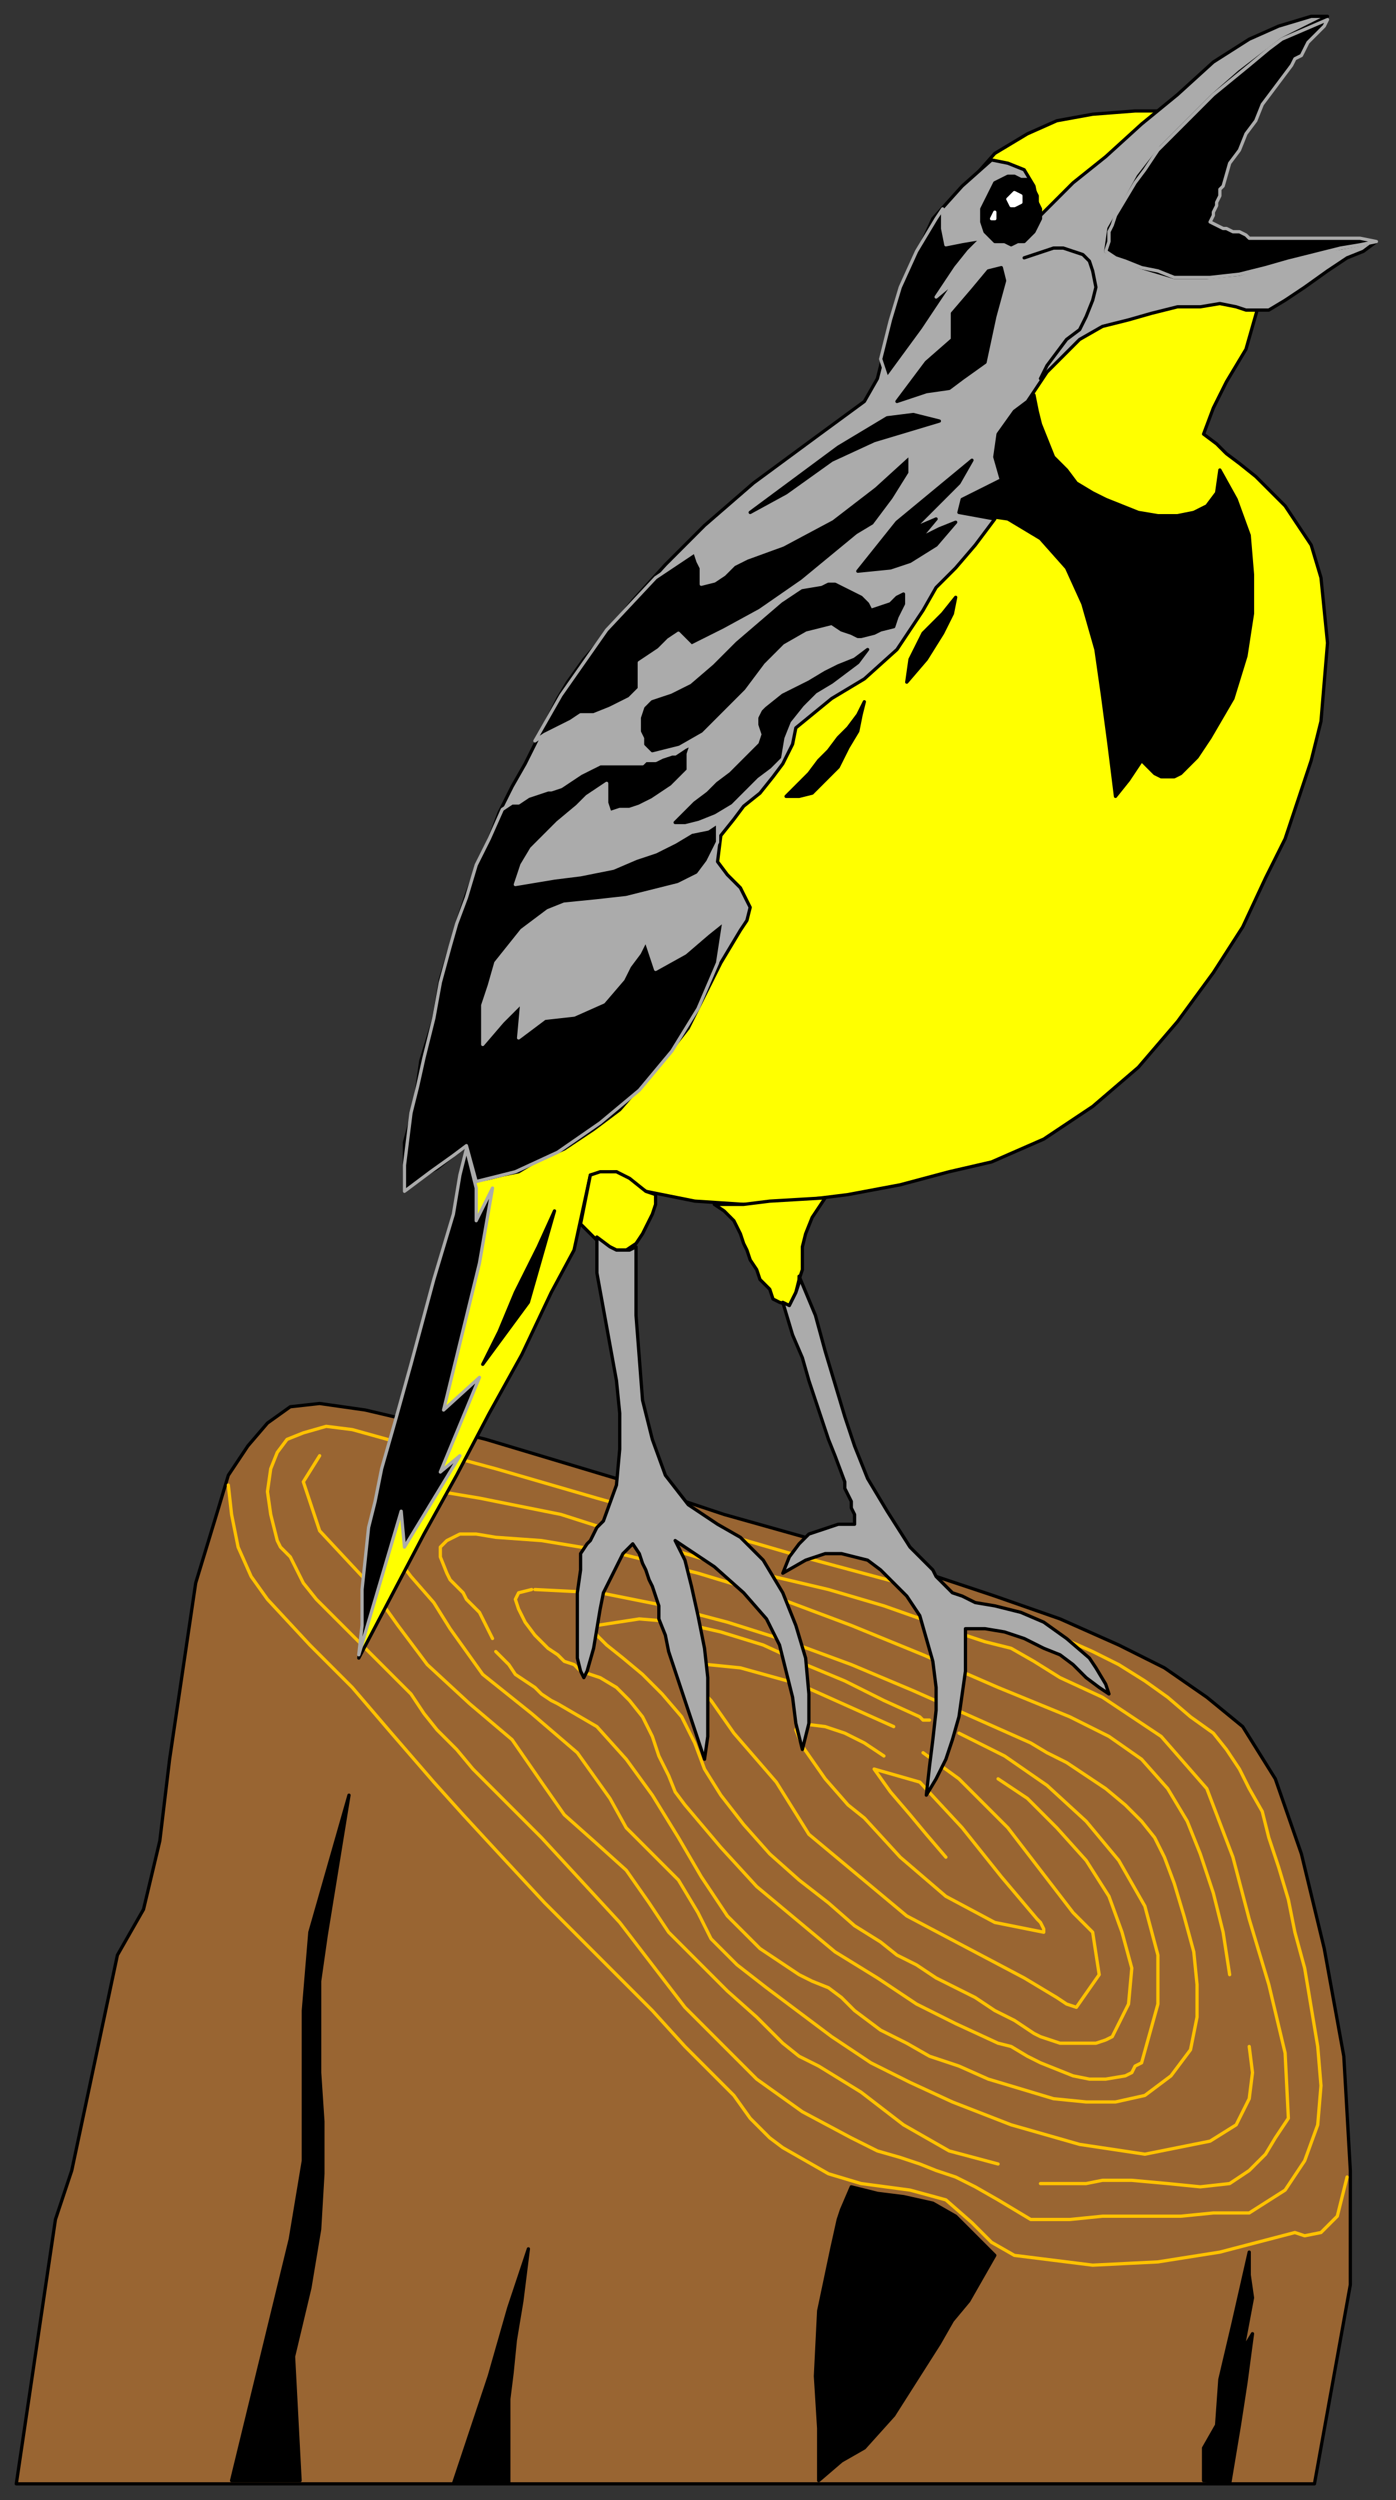 <svg xmlns="http://www.w3.org/2000/svg" fill-rule="evenodd" height="766" preserveAspectRatio="none" stroke-linecap="round" width="428"><rect width="100%" height="100%" fill="#333333" stroke="none"/><style>.pen0,.pen1{stroke:#000;stroke-width:1;stroke-linejoin:round}.pen1{stroke:#ffc200}.brush2{fill:#000}.brush3{fill:#ff0}.brush4{fill:#ababab}.pen2{stroke:#ababab;stroke-width:1;stroke-linejoin:round}</style><path class="pen0" style="fill:#996532" d="M5 761h398l11-61v-35l-2-35-6-33-7-29-8-23-10-16-11-9-13-9-14-7-18-8-20-7-24-8-27-8-32-9-15-5-18-6-20-6-20-6-20-5-17-4-14-2-9 1-7 5-6 7-6 9-3 10-7 23-4 27-4 27-3 25-5 21-8 14-14 66-5 15-12 81z"/><path class="pen1" fill="none" d="m70 455 1 9 2 10 4 9 5 7 13 14 13 13 12 14 13 15 9 10 12 13 13 14 12 12 10 10 11 11 10 11 10 10 5 5 5 7 6 6 4 3 7 4 7 4 10 3 15 2 11 3 8 7 6 6 7 4 24 3 20-1 19-3 23-6 3 1 5-1 5-5 3-12"/><path class="pen0 brush2" d="m71 760 18-74 4-24v-46l2-24 12-42-7 43-2 14v28l1 15v16l-1 17-3 18-5 21 2 38H71zm68 1 5-15 6-18 6-21 6-18-2 16-2 12-1 10-1 8v26h-17zm130-89-8-2-3 7-1 3-2 9-4 19-1 20 1 16v16l7-6 7-4 9-10 14-22 4-7 5-6 4-7 4-7-6-6-6-6-7-4-9-2-8-1zm100 78 4-7 1-14 4-17 5-22v7l1 7-3 16 3-5-2 15-2 13-3 18-8-1v-10z"/><path class="pen1" fill="none" d="m298 491-7-2-19-5-26-7-31-9-32-9-31-9-26-7-18-5-8-1-7 2-5 2-3 4-2 5-1 7 1 7 2 8 1 2 2 2 1 1 1 2 3 6 4 5 5 5 5 5 5 5 5 5 4 4 5 5 4 6 4 5 6 6 5 6 5 5 6 6 5 5 5 5 12 13 12 13 10 13 10 13 11 11 11 11 14 10 15 8 8 4 7 2 6 2 5 2 6 2 6 3 7 4 10 6h12l10-1h24l10-1h11l11-7 6-9 4-11 1-12-1-12-2-12-2-12-3-11-2-10-3-10-3-9-2-8-4-7-3-6-4-6-4-5-7-5-7-6-7-5-8-5-8-4-9-4-8-3-9-3"/><path class="pen1" fill="none" d="m98 446-5 8 5 15 14 15 10 14 9 12 13 12 13 11 9 13 7 10 9 8 10 9 7 10 6 9 9 9 9 9 9 8 4 4 4 4 5 4 6 3 13 8 13 10 14 8 15 4m-13-163 9 3 8 2 7 4 8 5 13 6 18 12 14 16 8 21 5 19 6 20 5 21 1 20-4 6-3 5-5 5-6 4-9 1-10-1-11-1h-9l-5 1h-14"/><path class="pen1" fill="none" d="m288 498-17-6-17-5-17-4-17-4-23-7-25-8-25-5-12-2h-8l-11 4-1 5 5 9 6 8 7 8 5 8 10 14 15 12 14 12 10 14 5 9 8 8 8 8 6 10 4 8 8 8 9 7 8 6 12 9 12 8 12 6 13 6 18 7 21 6 20 3 20-4 8-5 4-8 1-8-1-8"/><path class="pen1" fill="none" d="m377 605-2-13-3-12-4-12-4-10-6-10-8-9-10-7-12-6-22-9-23-10-22-9-24-9-23-7-24-6-24-4-14-1-6-1h-5l-4 2-2 2v3l2 5 1 2 2 2 2 2 1 2 2 2 2 2 2 4 2 4"/><path class="pen1" fill="none" d="m152 506 2 2 2 2 2 3 3 2 3 2 2 2 3 2 2 1 12 7 9 10 8 11 8 13 7 12 8 12 10 10 12 8 4 2 5 2 4 3 4 4 4 3 4 3 4 2 4 2 7 4 9 3 9 4 10 3 10 3 10 1h9l9-2 8-6 6-8 2-10v-10l-1-10-3-11-3-10-3-8-3-6-4-5-5-5-6-5-6-4-6-4-6-3-5-3-18-8-18-8-19-8-19-7-19-6-19-5-20-4-20-1"/><path class="pen1" fill="none" d="m163 487-4 1-1 2 1 3 2 4 3 4 2 2 2 2 3 2 2 2 3 1 2 2 3 1 3 1 5 3 4 4 4 5 3 6 2 6 3 6 2 5 3 4 11 13 11 12 12 10 12 10 13 8 12 8 12 6 13 6 4 1 5 3 4 2 5 2 5 2 5 1h5l6-1 2-1 1-2 2-1 5-18v-15l-4-15-8-14-10-12-12-11-13-9-14-7"/><path class="pen1" fill="none" d="m306 545 9 6 9 9 9 10 7 11 4 11 3 11-1 11-5 10-2 1-3 1h-11l-3-1-3-1-2-1-6-4-6-3-6-4-6-3-6-3-6-4-6-3-5-4-8-5-8-7-9-7-9-8-8-9-7-9-5-8-3-8-4-8-6-7-6-6-6-5-5-4-3-3-1-2 1-1 13-2 12 1 13 3 13 4 13 6 12 5 12 6 11 5 1 1h2"/><path class="pen1" fill="none" d="m274 529-29-13-18-5-10-1-9 1 10 10 7 10 13 15 10 16 30 25 36 19 5 3 5 3 3 2 3 1 7-10-2-13-3-3-3-3-20-26-15-15-11-8"/><path class="pen1" fill="none" d="m271 538-6-4-6-3-6-2-8-1-1 2 2 5 7 10 7 8 5 4 11 12 14 12 15 8 15 3v-1l-1-2-1-1-11-13-12-15-13-14-14-4 5 7 6 7 5 6 6 7"/><path class="pen0 brush3" d="m189 359-8 1-5 23-7 13-9 19-10 18-10 19-10 18-10 19-10 19 3-23 3-19 4-18 4-17 5-17 5-18 4-16 4-17 1-5 1-5-1-2-4 3-5 4-6 3-4 4v-6l2-10 2-11 3-14 3-14 3-11 2-10 3-7 3-9 4-10 3-6 4-9 4-7 3-8 4-5 4-9 3-5 1-4 7-9 6-9 8-8 11-12 11-12 16-12 20-14 14-11 3-8 2-9 2-10 3-10 5-10 6-9 8-11 8-9 10-6 9-4 11-2 13-1h17l4 4v9l-2 13v10l5 8 7 4 5 5 2 6-4 14-6 10-4 8-3 8 4 3 3 3 4 3 5 4 4 4 5 5 4 6 4 6 3 10 1 10 1 10-1 12-1 12-3 12-4 12-4 12-6 12-7 15-9 14-11 15-12 14-14 12-15 10-16 7-13 3-15 4-16 3-16 2-16 1-15-1-15-3-9-6z"/><path class="pen0 brush2" d="m317 121-3 2-3 3-2 3-2 3-1 4-1 4 1 3 1 4-2 1-2 1h-2l-3 1-1 1-2 4v2l14 2 10 6 8 9 5 11 4 14 2 14 2 15 2 16 4-5 4-6 2 2 2 2 2 1h4l2-1 5-5 4-6 7-12 4-13 2-13v-12l-1-12-4-11-5-9-1 7-3 4-4 2-5 1h-6l-6-1-5-2-5-2-4-2-5-3-3-4-4-4-2-5-2-5-1-4-1-5z"/><path class="pen0 brush4" d="m304 49-9 8-9 10-5 11-5 10-3 10-2 10-2 8-4 7-15 11-19 14-15 13-12 12-10 11-8 10-7 8-5 7-3 5-2 4-4 8-4 8-4 7-4 8-3 8-4 9-3 8-3 9-2 7-3 10-2 12-4 13-2 14-3 11v15l13-10 6-4 2 11 5-1 4-1 5-1 5-3 9-4 9-6 8-6 7-8 7-8 7-9 5-10 5-10 3-5 3-5 2-3 1-4-3-6-4-4-3-4 1-8 4-5 3-4 5-4 4-5 3-4 3-6 1-5 11-9 10-6 10-9 8-12 4-7 6-6 6-7 6-8-11-2 1-4 12-6-2-7 1-7 5-7 4-3 6-9 10-10 7-4 8-2 7-2 8-2h7l6-1 5 1 3 1h7l5-3 6-4 7-5 6-4 5-2 4-3-11 2-11 2-10 3-10 3-10 1h-10l-10-3-11-5 1-7 4-7 5-9 7-9 8-8 8-8 8-7 13-10 14-7h-5l-10 3-9 4-11 7-11 10-11 9-11 10-10 8-10 10-1-4-1-5-3-5-5-2-5-1z"/><path class="pen0 brush3" d="M201 366v3l-1 3-1 2-1 2-1 2-2 3-3 2h-3l-2-1-2-1-2-1-2-2-3-3 1-5 2-10 3-1h5l4 2 5 4 3 1zm18 3 3 2 3 3 1 2 1 2 1 3 1 2 1 3 2 3 1 3 3 3 1 3 2 1 3 1 2-4 1-4 1-3v-7l1-4 2-5 4-6-17 1-8 1h-9z"/><path class="pen0 brush4" d="m245 391 5 12 3 11 3 10 3 10 3 9 4 10 6 10 7 11 2 2 1 1 2 2 2 2 1 2 2 2 2 2 1 1 3 1 4 2 6 1 8 2 7 3 7 5 7 6 2 3 3 5 1 3-3-2-4-3-4-4-4-3-5-2-6-3-6-2-6-1h-6v13l-1 7-1 7-2 7-2 6-3 6-3 5 1-9 1-8 1-9v-7l-1-8-2-7-2-7-4-6-4-4-4-4-4-3-4-1-4-1h-5l-6 2-7 4 2-5 3-4 3-3 3-1 3-1 3-1h5v-3l-1-2v-2l-1-2-1-2v-2l-3-8-2-5-2-6-2-6-2-6-2-7-3-7-3-10 2 1 2-4 1-3v-2zm-56-8h4l2-1v21l1 13 1 13 3 12 4 11 7 9 9 6 7 4 7 7 6 10 4 10 3 10 1 11v9l-2 8-2-8-1-8-2-8-2-8-4-8-7-8-9-8-12-8 3 6 2 8 2 9 2 10 1 9v18l-1 7-3-9-2-6-2-6-2-6-2-6-1-5-2-5v-4l-1-3-1-3-1-2-1-3-1-2-1-3-2-3-3 3-2 4-2 4-2 4-1 5-1 6-1 6-2 7-1 2-1-2-1-4v-20l1-7v-5l2-3 1-1 2-4 2-2 4-11 1-11v-11l-1-10-2-11-2-11-2-11v-11l4 3 2 1z"/><path class="pen0" fill="none" d="m319 116 2-4 3-4 3-4 4-3 2-4 2-5 1-4-1-5-1-3-2-2-3-1-3-1h-3l-3 1-3 1-3 1"/><path class="pen2 brush2" d="m407 6-7 3-7 3-4 3-6 5-11 9-9 9-5 5-3 3-4 6-3 4-3 5-3 5-1 3-1 2v3l-1 3 3 2 3 1 5 2 5 1 5 2h11l9-1 8-2 7-2 8-2 8-2 6-1 5-1-5-1h-34l-1-1-2-1h-2l-2-1h-1l-2-1-2-1 1-2v-1l1-2v-1l1-2v-2l1-1 2-7 3-4 2-5 3-4 2-5 3-4 3-4 3-4 1-2 2-1 1-2 1-2 2-2 1-1 2-2 1-2zM143 352l-2 8-2 12-3 10-3 10-7 26-5 18-4 14-2 10-2 8-2 19v11l-1 9 13-44 1 11 17-28-6 5 12-29-11 10 11-45 4-23-5 10v-10l-3-12z"/><path class="pen0 brush2" d="m170 371-5 11-7 14-5 12-5 10 14-19 8-28zm105-248 9-3 7-1 4-3 7-5 3-14 3-11-1-4-4 1-5 6-6 7v8l-8 7-9 12z"/><path class="pen2 brush2" d="M289 64v6l1 5 5-1 6-1-4 4-4 5-6 9 6-5-10 15-11 15-2-6 3-12 3-10 5-11 6-10 2-3z"/><path class="pen0 brush2" d="m272 128 8-1 8 2-20 6-13 6-14 10-11 6 27-20 15-9z"/><path class="pen2 brush2" d="m213 169 1 3 1 2v5l4-1 3-2 3-3 4-2 11-4 15-8 13-10 11-10v6l-5 8-6 8-5 3-17 14-13 9-11 6-10 5-2-2-2-2-3 2-3 3-3 2-3 2v8l-3 3-6 3-5 2h-4l-3 2-4 2-4 2-3 2 8-14 14-20 15-16 12-8zm-59 79 3-2h2l3-2 3-1 3-1h1l3-1 3-2 3-2 4-2 2-1h13l1-1h3l2-1 3-1h1l3-2 2-1-1 3v5l-2 2-3 3-3 2-3 2-4 2-3 1h-3l-3 1-1-3v-6l-3 2-3 2-3 3-6 5-8 8-3 5-2 6 12-2 8-1 10-2 7-3 6-2 6-3 5-3 5-1 3-2v6l-3 6-3 4-6 3-8 2-8 2-9 1-10 1-5 2-4 3-4 3-4 5-4 5-2 7-2 6v12l6-7 6-6-1 11 8-6 9-1 9-4 6-7 2-4 3-4 2-4 3 9 9-5 7-6 5-4-2 13-6 14-8 13-10 12-12 10-13 9-13 6-12 3-3-11-4 3-7 5-4 3-4 3v-8l1-8 1-8 2-8 2-9 3-12 2-11 3-11 2-7 3-8 3-10 4-8 4-9z"/><path class="pen0 brush2" d="m265 215-2 4-3 4-3 3-3 4-3 3-3 4-3 3-4 4h4l4-1 4-4 4-4 3-6 3-5 1-5 1-4zm28-32-4 5-6 6-4 8-1 7 6-7 5-8 3-6 1-5zm-41-3-6 1-6 4-7 6-7 6-7 7-7 6-6 3-6 2-2 2-1 3v4l1 2v2l2 2 8-2 7-4 6-6 7-7 6-8 6-6 7-4 8-2 3 2 3 1 2 1h1l4-1 2-1 4-1 1-3 1-2 1-2v-3l-2 1-2 2-3 1-3 1-1-2-2-2-2-1-2-1-2-1-2-1h-2l-2 1zm46-39-23 19-12 15 10-1 6-2 8-5 6-7-5 2-6 3 5-6-7 3 6-6 4-4 4-4 4-7zm-32 58-4 3-5 2-4 2-5 3-4 2-4 2-5 4-1 1-1 2v2l1 3-1 3-2 2-3 3-4 4-4 3-3 3-4 3-3 3-3 3h3l4-1 5-2 5-3 4-4 4-4 4-3 3-3 1-6 2-5 4-5 4-4 5-3 4-3 4-3 3-4zm45-145 2 1h2l2 3 1 2v2l1 2v3l-1 2-1 2-3 3h-2l-2 1-2-1h-3l-3-3-1-3v-4l1-2 1-2 1-2 1-2 2-1 2-1h2z"/><path d="m311 59 2 1v2l-2 1h-1l-1-2 1-1 1-1zm-6 6v2h-1l1-2z" style="stroke:#fff;stroke-width:1;stroke-linejoin:round;fill:#fff"/></svg>
